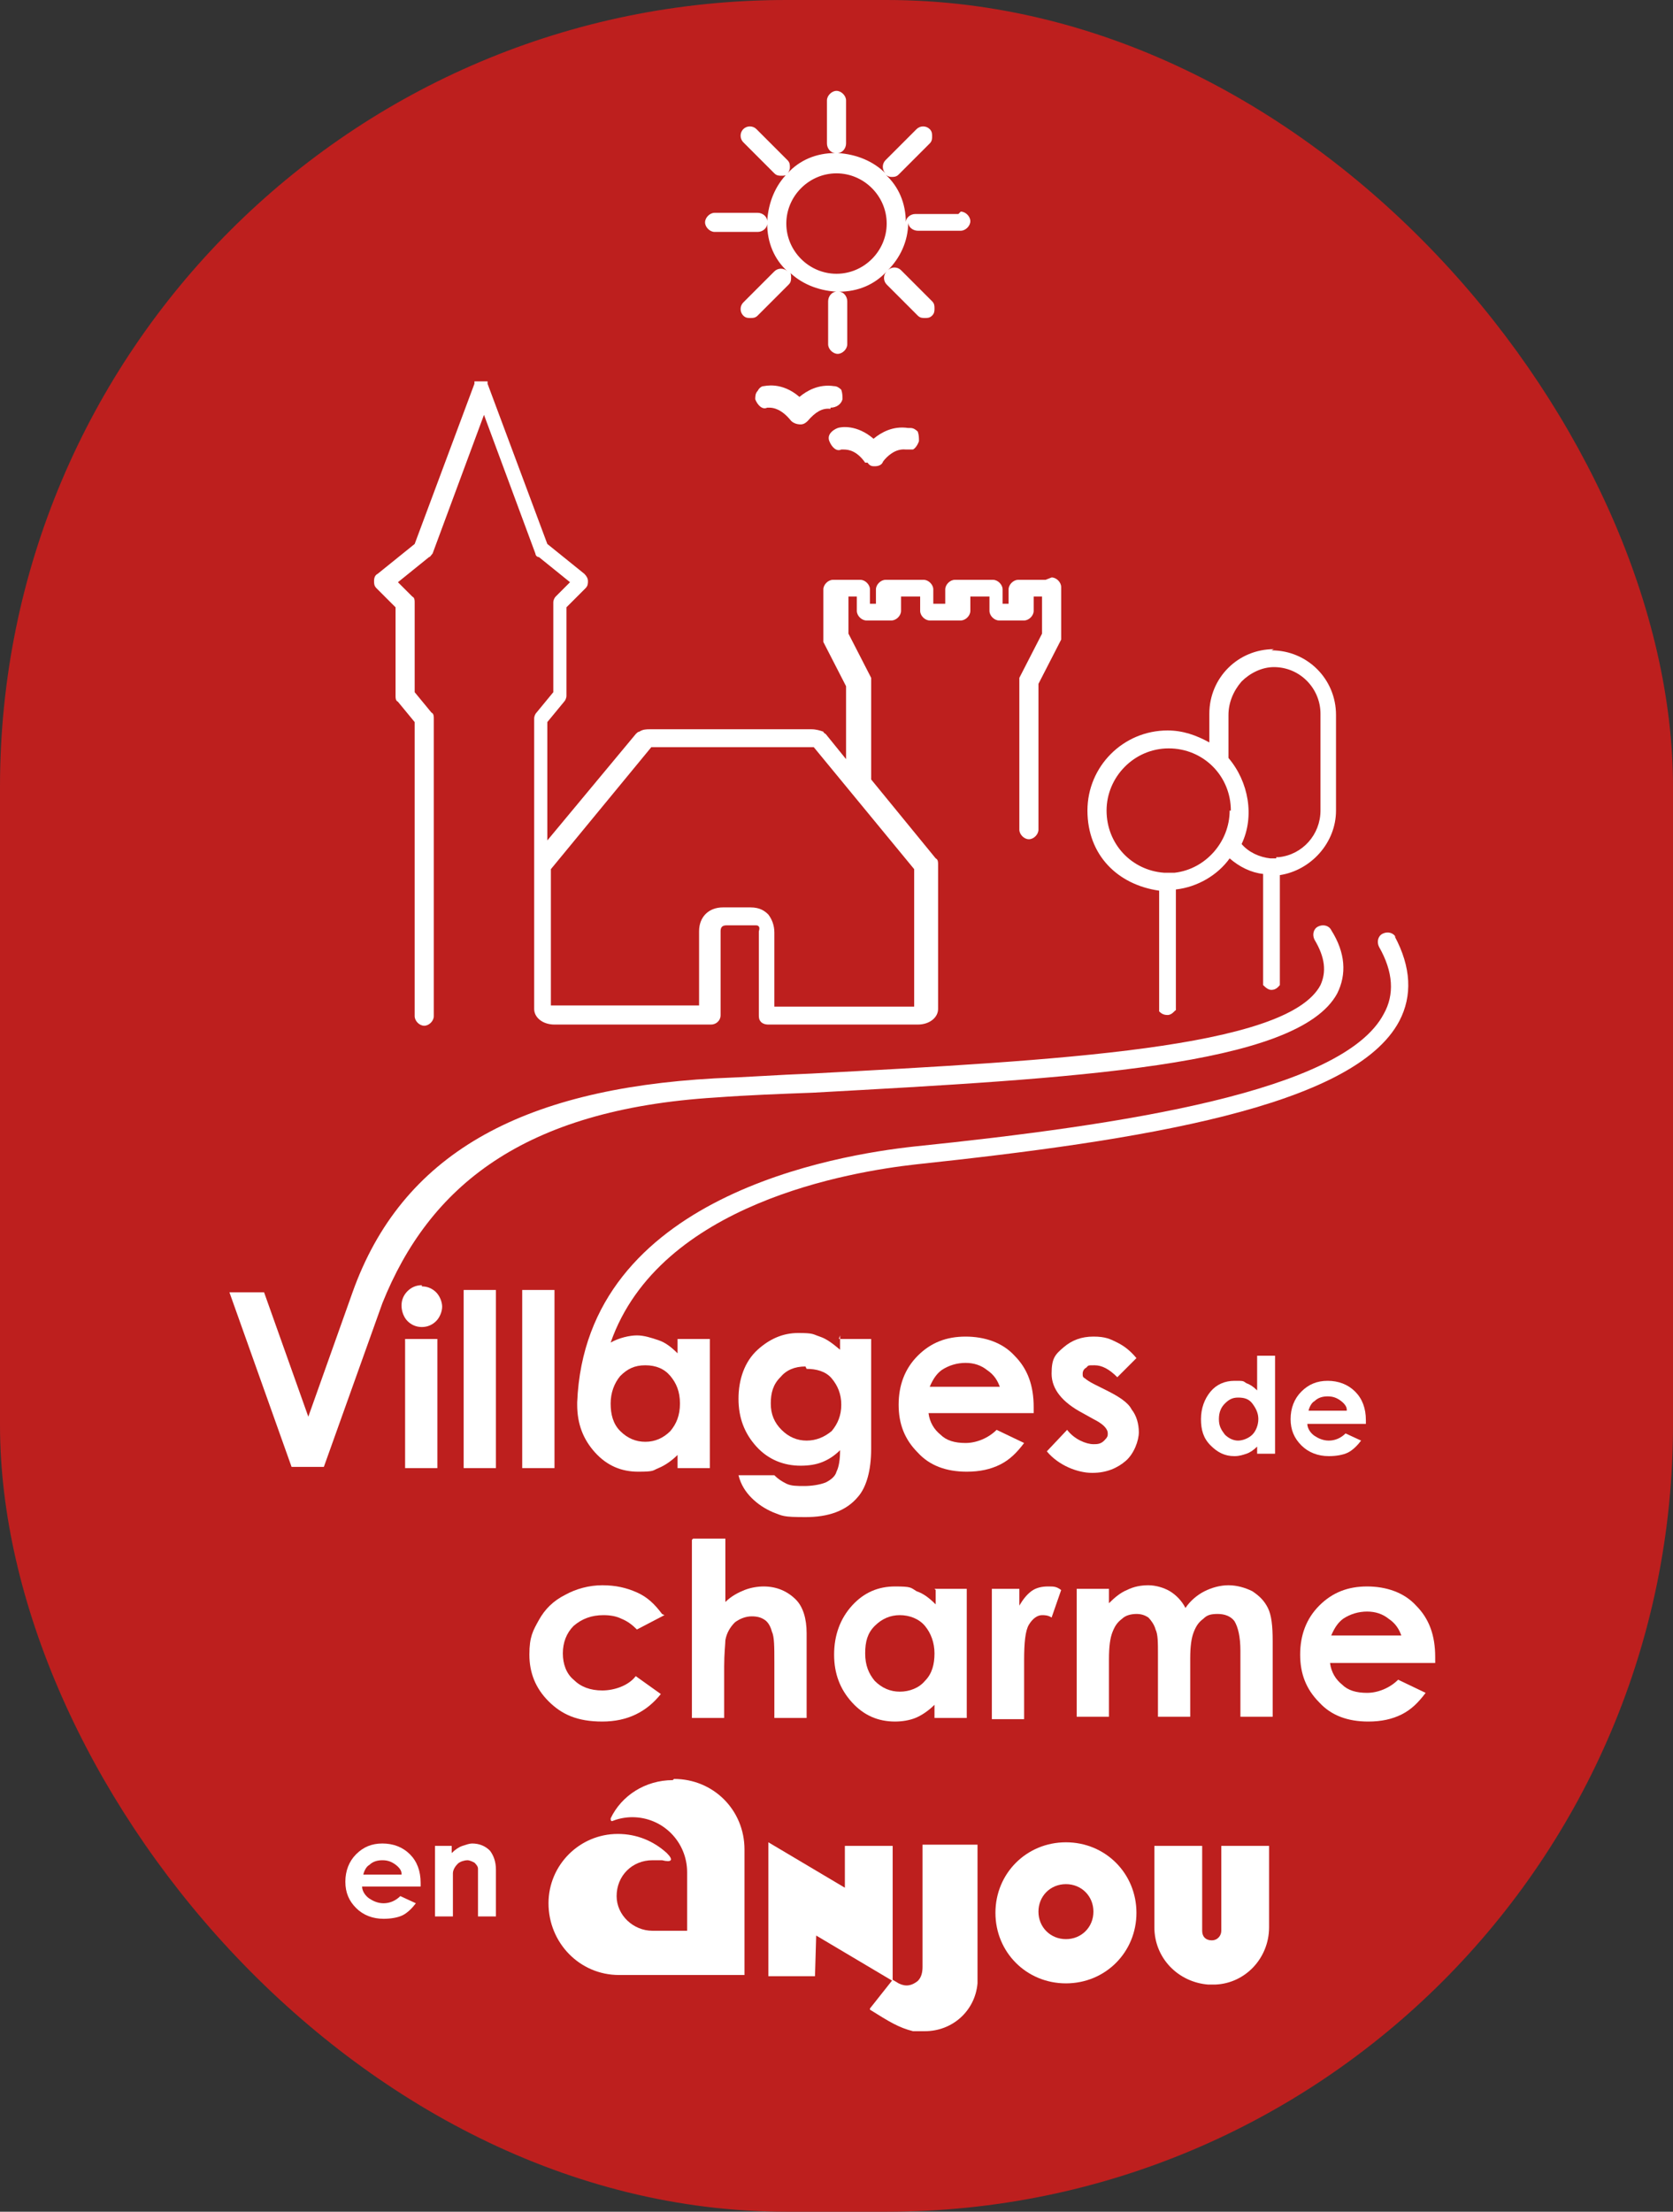 <?xml version="1.0" encoding="UTF-8"?>
<svg id="Calque_1" xmlns="http://www.w3.org/2000/svg" version="1.1" viewBox="0 0 140 185">
  <rect x="0" y="0" width="140" height="185" fill="#333333" stroke="none"/>
  <!-- Generator: Adobe Illustrator 29.3.0, SVG Export Plug-In . SVG Version: 2.1.0 Build 146)  -->
  <defs>
    <style>
      .st0 {
        fill: #fff;
      }

      .st1 {
        fill: #bd1f1e;
      }
    </style>
  </defs>
  <rect class="st1" y="0" width="140" height="185" rx="65.8" ry="65.8"/>
  <g>
    <g>
      <path class="st0" d="M35.1,157.8h-4.8c0,.4.3.8.6,1,.3.2.7.4,1.2.4s1-.2,1.4-.6l1.3.6c-.3.4-.7.8-1.1,1-.4.2-1,.3-1.6.3-.9,0-1.7-.3-2.3-.9-.6-.6-.9-1.3-.9-2.2s.3-1.7.9-2.3c.6-.6,1.3-.9,2.2-.9s1.7.3,2.3.9c.6.6.9,1.4.9,2.4v.3ZM33.6,156.7c0-.3-.3-.6-.6-.8-.3-.2-.6-.3-1-.3s-.8.1-1.1.4c-.2.1-.4.4-.5.8h3.2Z"/>
      <path class="st0" d="M36.3,154.4h1.5v.6c.3-.3.6-.5.9-.6.3-.1.6-.2.8-.2.6,0,1.1.2,1.5.6.3.4.5.9.5,1.6v3.9h-1.5v-2.6c0-.7,0-1.2,0-1.4s-.2-.4-.3-.5c-.2-.1-.4-.2-.6-.2s-.6.1-.8.3c-.2.2-.4.5-.4.8,0,.2,0,.6,0,1.2v2.4h-1.5v-5.9Z"/>
    </g>
    <g>
      <g>
        <path class="st0" d="M102.2,154.4v7.1c0,.4-.3.8-.8.8s-.8-.3-.8-.8v-7.1h-4v6.8c0,2.6,2,4.6,4.5,4.8,0,0,.2,0,.3,0s.2,0,.3,0c2.5-.1,4.5-2.2,4.5-4.8v-6.8h-4Z"/>
        <path class="st0" d="M89.2,162.2c-1.3,0-2.3-1-2.3-2.3s1-2.3,2.3-2.3,2.3,1,2.3,2.3-1,2.3-2.3,2.3M89.2,154.1c-3.3,0-5.9,2.6-5.9,5.9s2.6,5.9,5.9,5.9,5.9-2.6,5.9-5.9-2.6-5.9-5.9-5.9"/>
        <path class="st0" d="M72.8,168.1c1.6,1,2.4,1.5,3.6,1.8.4,0,.7,0,1,0,2.3,0,4.2-1.7,4.4-4,0-.2,0-.3,0-.5v-11.1h-4.6v10.2c0,.5-.1.9-.4,1.2-.5.4-1,.5-1.6.2,0,0-.5-.3-.5-.3l-1.9,2.4Z"/>
      </g>
      <polygon class="st0" points="70.7 157.9 64.3 154.1 64.3 165.3 68.2 165.3 68.3 161.9 74.7 165.7 74.7 154.4 70.7 154.4 70.7 157.9"/>
      <path class="st0" d="M56.3,148.9c-2.3,0-4.3,1.3-5.2,3.2,0,.1,0,.3.2.2.5-.2,1.1-.3,1.6-.3,2.6,0,4.6,2.1,4.6,4.6v4.9h-2.9c-1.6,0-3-1.3-3-2.9,0-1.7,1.3-3,3-3s.5,0,.8,0c.8.2,1,0,.4-.6-1.1-1-2.5-1.6-4.1-1.6-3.2,0-5.8,2.6-5.8,5.8,0,3.3,2.6,6,5.9,6h10.5v-10.5c0-3.3-2.6-5.9-5.9-5.9"/>
    </g>
    <g>
      <path class="st0" d="M55.6,135.1l-2.3,1.2c-.4-.4-.8-.7-1.3-.9-.4-.2-.9-.3-1.5-.3-1,0-1.8.3-2.5.9-.6.6-.9,1.4-.9,2.3s.3,1.7.9,2.2c.6.6,1.4.9,2.4.9s2.2-.4,2.8-1.2l2.1,1.5c-1.2,1.5-2.8,2.3-4.9,2.3s-3.4-.6-4.5-1.7c-1.1-1.1-1.6-2.4-1.6-3.9s.3-2,.8-2.9c.5-.9,1.2-1.6,2.2-2.1.9-.5,2-.8,3.1-.8s2,.2,2.9.6c.9.4,1.5,1,2.1,1.8Z"/>
      <path class="st0" d="M58,128.7h2.7v5.3c.5-.5,1.1-.8,1.6-1,.5-.2,1.1-.3,1.6-.3,1.1,0,2,.4,2.7,1.1.6.6.9,1.6.9,2.8v7.1h-2.7v-4.7c0-1.2,0-2.1-.2-2.5-.1-.4-.3-.8-.6-1s-.6-.3-1.1-.3-1,.2-1.4.5c-.4.4-.7.9-.8,1.5,0,.3-.1,1.1-.1,2.2v4.3h-2.7v-14.9Z"/>
      <path class="st0" d="M78.2,132.9h2.7v10.8h-2.7v-1.1c-.5.5-1.1.9-1.6,1.1-.5.2-1.1.3-1.7.3-1.4,0-2.6-.5-3.6-1.6-1-1.1-1.5-2.4-1.5-4s.5-3,1.5-4.1c1-1.1,2.2-1.6,3.6-1.6s1.3.1,1.8.4c.6.2,1.1.6,1.6,1.1v-1.2ZM75.3,135.1c-.8,0-1.5.3-2.1.9-.6.6-.8,1.3-.8,2.3s.3,1.7.8,2.3c.6.6,1.3.9,2.1.9s1.6-.3,2.1-.9c.6-.6.8-1.4.8-2.3s-.3-1.7-.8-2.3-1.3-.9-2.1-.9Z"/>
      <path class="st0" d="M83,132.9h2.3v1.4c.3-.5.6-.9,1-1.2.4-.3.9-.4,1.4-.4s.7,0,1.1.3l-.8,2.3c-.3-.2-.6-.2-.8-.2-.4,0-.8.3-1.1.8-.3.5-.4,1.5-.4,3v.5s0,4.4,0,4.4h-2.7v-10.8Z"/>
      <path class="st0" d="M90.1,132.9h2.7v1.2c.5-.5,1-.9,1.5-1.1.6-.3,1.2-.4,1.8-.4s1.3.2,1.8.5c.5.3,1,.8,1.3,1.4.4-.6,1-1.1,1.6-1.4.6-.3,1.3-.5,2-.5s1.4.2,2,.5c.6.4,1,.8,1.3,1.4.3.6.4,1.5.4,2.8v6.3h-2.7v-5.5c0-1.2-.2-2-.5-2.5-.3-.4-.8-.6-1.4-.6s-.9.1-1.2.4c-.4.3-.6.6-.8,1.1-.2.5-.3,1.2-.3,2.2v4.9h-2.7v-5.2c0-1,0-1.7-.2-2.1-.1-.4-.4-.8-.6-1-.3-.2-.6-.3-1-.3s-.9.1-1.2.4c-.4.3-.6.6-.8,1.1s-.3,1.2-.3,2.3v4.8h-2.7v-10.8Z"/>
      <path class="st0" d="M120,139.1h-8.7c.1.8.5,1.4,1,1.8.5.5,1.2.7,2.1.7s1.9-.4,2.6-1.1l2.3,1.1c-.6.8-1.2,1.4-2,1.8-.8.4-1.7.6-2.8.6-1.7,0-3.1-.5-4.1-1.6-1.1-1.1-1.6-2.4-1.6-4s.5-3,1.6-4.1c1.1-1.1,2.4-1.6,4-1.6s3.1.5,4.1,1.6c1.1,1.1,1.6,2.5,1.6,4.3v.5ZM117.3,136.9c-.2-.6-.5-1.1-1.1-1.5-.5-.4-1.1-.6-1.8-.6s-1.4.2-2,.6c-.4.3-.7.7-1,1.4h5.9Z"/>
    </g>
    <g>
      <path class="st0" d="M35.3,107.6c.5,0,.9.2,1.2.5.3.3.5.8.5,1.2s-.2.9-.5,1.2c-.3.3-.7.5-1.2.5s-.9-.2-1.2-.5-.5-.8-.5-1.3.2-.9.5-1.2c.3-.3.7-.5,1.2-.5ZM33.9,112h2.7v10.8h-2.7v-10.8Z"/>
      <path class="st0" d="M38.8,107.9h2.7v14.9h-2.7v-14.9Z"/>
      <path class="st0" d="M43.7,107.9h2.7v14.9h-2.7v-14.9Z"/>
      <path class="st0" d="M70.2,112h2.7v9.2c0,1.8-.4,3.2-1.1,4-1,1.2-2.5,1.7-4.4,1.7s-1.9-.1-2.7-.4c-.7-.3-1.3-.7-1.8-1.2s-.9-1.1-1.1-1.9h3c.3.3.6.5,1,.7s.9.2,1.5.2,1.3-.1,1.8-.3c.4-.2.8-.5.9-.9.2-.4.3-1,.3-1.8-.5.5-1,.8-1.5,1-.5.2-1.1.3-1.8.3-1.4,0-2.7-.5-3.7-1.6s-1.5-2.4-1.5-4,.5-3.1,1.6-4.1c1-.9,2.1-1.4,3.4-1.4s1.2.1,1.8.3c.6.2,1.1.6,1.7,1.1v-1.2ZM67.4,114.3c-.9,0-1.6.3-2.1.9-.6.6-.8,1.3-.8,2.2s.3,1.6.9,2.2c.6.6,1.3.9,2.1.9s1.5-.3,2.1-.8c.5-.6.8-1.3.8-2.2s-.3-1.6-.8-2.2c-.5-.6-1.3-.8-2.1-.8Z"/>
      <path class="st0" d="M86.4,118.2h-8.7c.1.8.5,1.4,1,1.8.5.5,1.2.7,2.1.7s1.9-.4,2.6-1.1l2.3,1.1c-.6.8-1.2,1.4-2,1.8-.8.4-1.7.6-2.8.6-1.7,0-3.1-.5-4.1-1.6-1.1-1.1-1.6-2.4-1.6-4s.5-3,1.6-4.1c1.1-1.1,2.4-1.6,4-1.6s3.1.5,4.1,1.6c1.1,1.1,1.6,2.5,1.6,4.3v.5ZM83.7,116.1c-.2-.6-.5-1.1-1.1-1.5-.5-.4-1.1-.6-1.8-.6s-1.4.2-2,.6c-.4.3-.7.7-1,1.4h5.9Z"/>
      <path class="st0" d="M95.2,113.5l-1.7,1.7c-.7-.7-1.3-1-1.9-1s-.5,0-.7.2c-.2.1-.3.3-.3.5s0,.3.2.4c.1.1.4.3.8.5l1,.5c1,.5,1.8,1,2.1,1.6.4.5.6,1.2.6,1.9s-.4,1.8-1.1,2.4c-.7.6-1.6,1-2.8,1s-2.8-.6-3.8-1.8l1.7-1.8c.3.4.7.7,1.1.9.4.2.8.3,1.1.3s.6,0,.9-.3.3-.4.3-.6c0-.4-.4-.8-1.2-1.2l-.9-.5c-1.7-.9-2.6-2-2.6-3.3s.3-1.6,1-2.2c.7-.6,1.5-.9,2.5-.9s1.4.2,2,.5c.6.3,1.1.7,1.6,1.3Z"/>
    </g>
    <g>
      <path class="st0" d="M105.2,113.4h1.5v8.2h-1.5v-.6c-.3.3-.6.5-.9.6-.3.1-.6.2-1,.2-.8,0-1.4-.3-2-.9-.6-.6-.8-1.3-.8-2.2s.3-1.7.8-2.3c.5-.6,1.2-.9,2-.9s.7,0,1,.2c.3.1.6.3.9.6v-3ZM103.6,116.9c-.5,0-.8.2-1.1.5-.3.3-.5.7-.5,1.3s.2.9.5,1.3c.3.3.7.5,1.1.5s.9-.2,1.2-.5.5-.8.5-1.3-.2-.9-.5-1.3-.7-.5-1.2-.5Z"/>
      <path class="st0" d="M114.2,119.1h-4.8c0,.4.3.8.6,1,.3.2.7.4,1.2.4s1-.2,1.4-.6l1.3.6c-.3.4-.7.8-1.1,1s-1,.3-1.6.3c-.9,0-1.7-.3-2.3-.9-.6-.6-.9-1.3-.9-2.2s.3-1.7.9-2.3c.6-.6,1.3-.9,2.2-.9s1.7.3,2.3.9c.6.6.9,1.4.9,2.4v.3ZM112.7,117.9c0-.3-.3-.6-.6-.8s-.6-.3-1-.3-.8.1-1.1.4c-.2.1-.4.4-.5.8h3.2Z"/>
    </g>
  </g>
  <g>
    <g>
      <path class="st0" d="M68,91.4c21.8-1.2,40.6-2.2,43.9-8.3.8-1.6.7-3.4-.5-5.3-.2-.4-.7-.5-1.1-.3-.4.2-.5.7-.3,1.1.9,1.5,1,2.7.5,3.8-2.8,5.3-22.1,6.3-42.6,7.4-2.7.1-5.4.3-8.1.4-16.3.9-26.2,6.4-30.3,17.9h0l-3.7,10.4-3.7-10.4h-2.9l5.2,14.6h2.7l4.9-13.7s0,0,0,0c3.9-9.7,11.7-16.2,27.9-17.2,2.7-.2,5.4-.3,8.1-.4Z"/>
      <path class="st0" d="M116.8,78.4c-.2-.4-.7-.5-1.1-.3-.4.2-.5.7-.3,1.1,1.2,2.1,1.3,4,.4,5.6-3.4,6.5-21.8,9.3-39.3,11.1-6.4.7-27.5,4.1-28.2,21.4,0,0,0,.1,0,.2,0,1.6.5,2.9,1.5,4,1,1.1,2.2,1.6,3.6,1.6s1.2-.1,1.7-.3c.5-.2,1.1-.6,1.6-1.1v1.1h2.7v-10.8h-2.7v1.2c-.5-.5-1-.9-1.6-1.1-.6-.2-1.2-.4-1.8-.4s-1.5.2-2.2.6c4.1-11.7,20.2-14.3,25.5-14.9,18.8-2,36.7-4.8,40.5-12,1.1-2.1,1-4.5-.4-7.1ZM54,114.2c.9,0,1.6.3,2.1.9s.8,1.3.8,2.3-.3,1.7-.8,2.3c-.6.6-1.3.9-2.1.9s-1.5-.3-2.1-.9c-.6-.6-.8-1.4-.8-2.3s.3-1.7.8-2.3c.6-.6,1.2-.9,2.1-.9Z"/>
    </g>
    <path class="st0" d="M106.6,54.3c-3,0-5.4,2.4-5.4,5.4v2.4c-1.1-.6-2.2-1-3.5-1-3.7,0-6.7,3-6.7,6.7s2.5,6.2,6,6.7v9.9h0c0,.1,0,.2,0,.2.2.2.4.3.7.3.4,0,.6-.4.7-.4h0v-10.1c1.8-.2,3.5-1.2,4.5-2.6.8.7,1.8,1.2,2.8,1.3v9.1h0c0,.1,0,.2,0,.2.3.3.5.4.7.4h0c.4,0,.6-.3.7-.4h0v-9.2c2.6-.4,4.7-2.7,4.7-5.4v-8c0-3-2.4-5.4-5.4-5.4ZM106.8,71.8h-.3,0c0,0-.2,0-.2,0-.9-.1-1.8-.5-2.4-1.2,1.1-2.3.6-5.2-1.1-7.2v-3.6c0-1,.4-2,1.1-2.8.7-.7,1.7-1.2,2.7-1.2,2.2,0,3.9,1.8,3.9,3.9v8.1c0,2-1.5,3.7-3.5,3.9h-.2s0,0,0,0ZM102.9,67.8c0,2.6-2,4.9-4.6,5.2h-.9c-2.7-.2-4.8-2.4-4.8-5.2s2.3-5.2,5.2-5.2,5.2,2.3,5.2,5.2Z"/>
    <path class="st0" d="M87.5,48.5h-2.3c-.4,0-.8.4-.8.8v1.2h-.5v-1.2c0-.4-.4-.8-.8-.8h-3.2c-.4,0-.8.4-.8.8v1.2h-1v-1.2c0-.4-.4-.8-.8-.8h-3.2c-.4,0-.8.4-.8.8v1.2h-.5v-1.2c0-.4-.4-.8-.8-.8h-2.3c-.4,0-.8.4-.8.8v4.1c0,.1,0,.2,0,.3l1.9,3.7v6.1l-1.7-2.1c0,0-.2-.1-.2-.2-.3-.1-.6-.2-1-.2h-13.5c-.3,0-.6,0-.9.2-.1,0-.2.1-.3.2l-7.4,8.9v-9.9l1.4-1.7c.1-.1.2-.3.2-.5v-7.4l1.6-1.6c.2-.2.2-.4.2-.6,0-.2-.1-.4-.3-.6l-3.1-2.5-5-13.4s0,0,0,0c0,0,0,0,0-.1,0,0,0,0,0-.1,0,0,0,0-.1,0,0,0,0,0-.1,0,0,0,0,0,0,0,0,0,0,0-.1,0,0,0-.1,0-.2,0,0,0-.1,0-.2,0,0,0,0,0-.1,0,0,0,0,0,0,0,0,0-.1,0-.2,0,0,0,0,0-.1,0,0,0,0,0,0,.1,0,0,0,0,0,.1,0,0,0,0,0,0l-5,13.4-3.1,2.5c-.2.1-.3.3-.3.6,0,.2,0,.4.2.6l1.6,1.6v7.4c0,.2,0,.4.2.5l1.4,1.7v24.6c0,.4.4.8.8.8s.8-.4.8-.8v-24.9c0-.2,0-.4-.2-.5l-1.4-1.7v-7.5c0-.2,0-.4-.2-.5l-1.2-1.2,2.6-2.1c.1,0,.2-.2.3-.3l4.3-11.6,4.3,11.6c0,.1.1.3.3.3l2.6,2.1-1.2,1.2c-.1.1-.2.3-.2.5v7.5l-1.4,1.7c-.1.1-.2.3-.2.5v12.3s0,0,0,0v12c0,.7.7,1.3,1.7,1.3h13.1c.4,0,.8-.3.8-.8,0-1.6,0-5.7,0-7,0-.3.1-.5.5-.5.8,0,1.5,0,2.3,0,.3,0,.3,0,.4.1,0,0,.1.1,0,.4,0,.6,0,4.4,0,5v.2s0,1.8,0,1.8c0,.2,0,.4.2.6.1.1.3.2.6.2h12.5c1,0,1.7-.6,1.7-1.3v-12.1c0-.2,0-.4-.2-.5l-5.4-6.6v-8.2c0-.1,0-.2,0-.3l-1.9-3.7v-3.1h.7v1.2c0,.4.4.8.8.8h2.1c.4,0,.8-.4.8-.8v-1.2h1.6v1.2c0,.4.4.8.8.8h2.6c.4,0,.8-.4.8-.8v-1.2h1.6v1.2c0,.4.4.8.8.8h2.1c.4,0,.8-.4.8-.8v-1.2h.7v3.1l-1.9,3.7c0,.1,0,.2,0,.3v12.4c0,.4.4.8.8.8s.8-.4.8-.8v-12.2l1.9-3.7c0-.1,0-.2,0-.3v-4.1c0-.4-.4-.8-.8-.8ZM76.6,84.2s0,0-.1,0h-11.7v-1s0-.3,0-.3c0-.6,0-4.4,0-4.9,0-.6-.2-1.1-.5-1.5-.3-.3-.7-.6-1.5-.6-.8,0-1.5,0-2.3,0-1.2,0-2,.8-2,2,0,1.1,0,4.4,0,6.2h-12.3s0,0-.1,0v-10.8s0,0,0,0v-.6l8.4-10.2s0,0,0,0h13.5s0,0,.1,0l8.4,10.2v11.5Z"/>
  </g>
  <g>
    <path class="st0" d="M69.5,33.9v.2c.5,0,.9-.3,1-.7,0-.3,0-.5-.1-.8-.2-.2-.4-.3-.6-.3h0c-1.3-.2-2.3.4-2.9.9-1.5-1.3-2.9-.9-3-.9-.2,0-.4.2-.5.4-.2.2-.2.5-.2.7.2.5.6.9,1,.7,0,0,0,0,.2,0,.3,0,1,.1,1.8,1.1.2.2.5.3.8.3,0,0,0,0,0,0,.3,0,.5-.2.6-.3.6-.7,1.2-1.1,1.9-1v-.2Z"/>
    <path class="st0" d="M76,35.8h0c-1.3-.2-2.3.4-2.9.9-1.4-1.2-2.7-1-3-.9-.5.2-.9.6-.7,1.1.2.5.6.9,1,.7,0,0,0,0,.2,0,.4,0,1.1.1,1.8,1.1h.2c.2.3.4.3.6.3.3,0,.6-.1.7-.4.3-.4,1-1.1,1.9-1,.2,0,.4,0,.6,0,.2-.1.4-.4.5-.7,0-.3,0-.5-.1-.8-.2-.2-.4-.3-.6-.3Z"/>
    <path class="st0" d="M80.2,17.9h-3.6c-.4,0-.8.3-.8.7,0-1.6-.6-3-1.7-4,.1.1.3.2.5.2s.4,0,.6-.2l2.6-2.6c.2-.2.2-.4.2-.6s0-.4-.2-.6c-.3-.3-.8-.3-1.1,0l-2.6,2.6c-.3.3-.3.8,0,1.1-1-1-2.4-1.6-4-1.7.4,0,.7-.4.7-.8v-3.6c0-.4-.4-.8-.8-.8s-.8.4-.8.8v3.6c0,.4.3.8.7.8-1.6,0-3,.6-4,1.7.1-.1.2-.3.2-.5s0-.4-.2-.6l-2.6-2.6c-.3-.3-.8-.3-1.1,0-.3.3-.3.8,0,1.1l2.6,2.6c.2.2.4.2.6.2s.4,0,.5-.2c-1,1-1.6,2.4-1.7,4,0-.4-.4-.7-.8-.7h-3.6c-.4,0-.8.4-.8.8s.4.8.8.8h3.6c.4,0,.8-.3.8-.7,0,1.6.6,3,1.7,4-.3-.3-.8-.3-1.1,0l-2.6,2.6c-.3.3-.3.8,0,1.1.2.2.4.2.6.2s.4,0,.6-.2l2.6-2.6c.2-.2.2-.4.2-.6s0-.4-.2-.5c1,1,2.4,1.6,4,1.7-.4,0-.7.4-.7.8v3.6c0,.4.4.8.8.8s.8-.4.8-.8v-3.6c0-.4-.3-.8-.7-.8,1.6,0,3-.6,4-1.7-.3.3-.3.8,0,1.1l2.6,2.6c.2.2.4.2.6.2s.4,0,.6-.2.2-.4.2-.6,0-.4-.2-.6l-2.6-2.6c-.3-.3-.8-.3-1.1,0,1-1,1.7-2.4,1.7-4,0,.4.4.7.8.7h3.6c.4,0,.8-.4.8-.8s-.4-.8-.8-.8ZM70,22.9c-2.3,0-4.2-1.9-4.2-4.2s1.9-4.2,4.2-4.2,4.2,1.9,4.2,4.2-1.9,4.2-4.2,4.2Z"/>
  </g>
</svg>